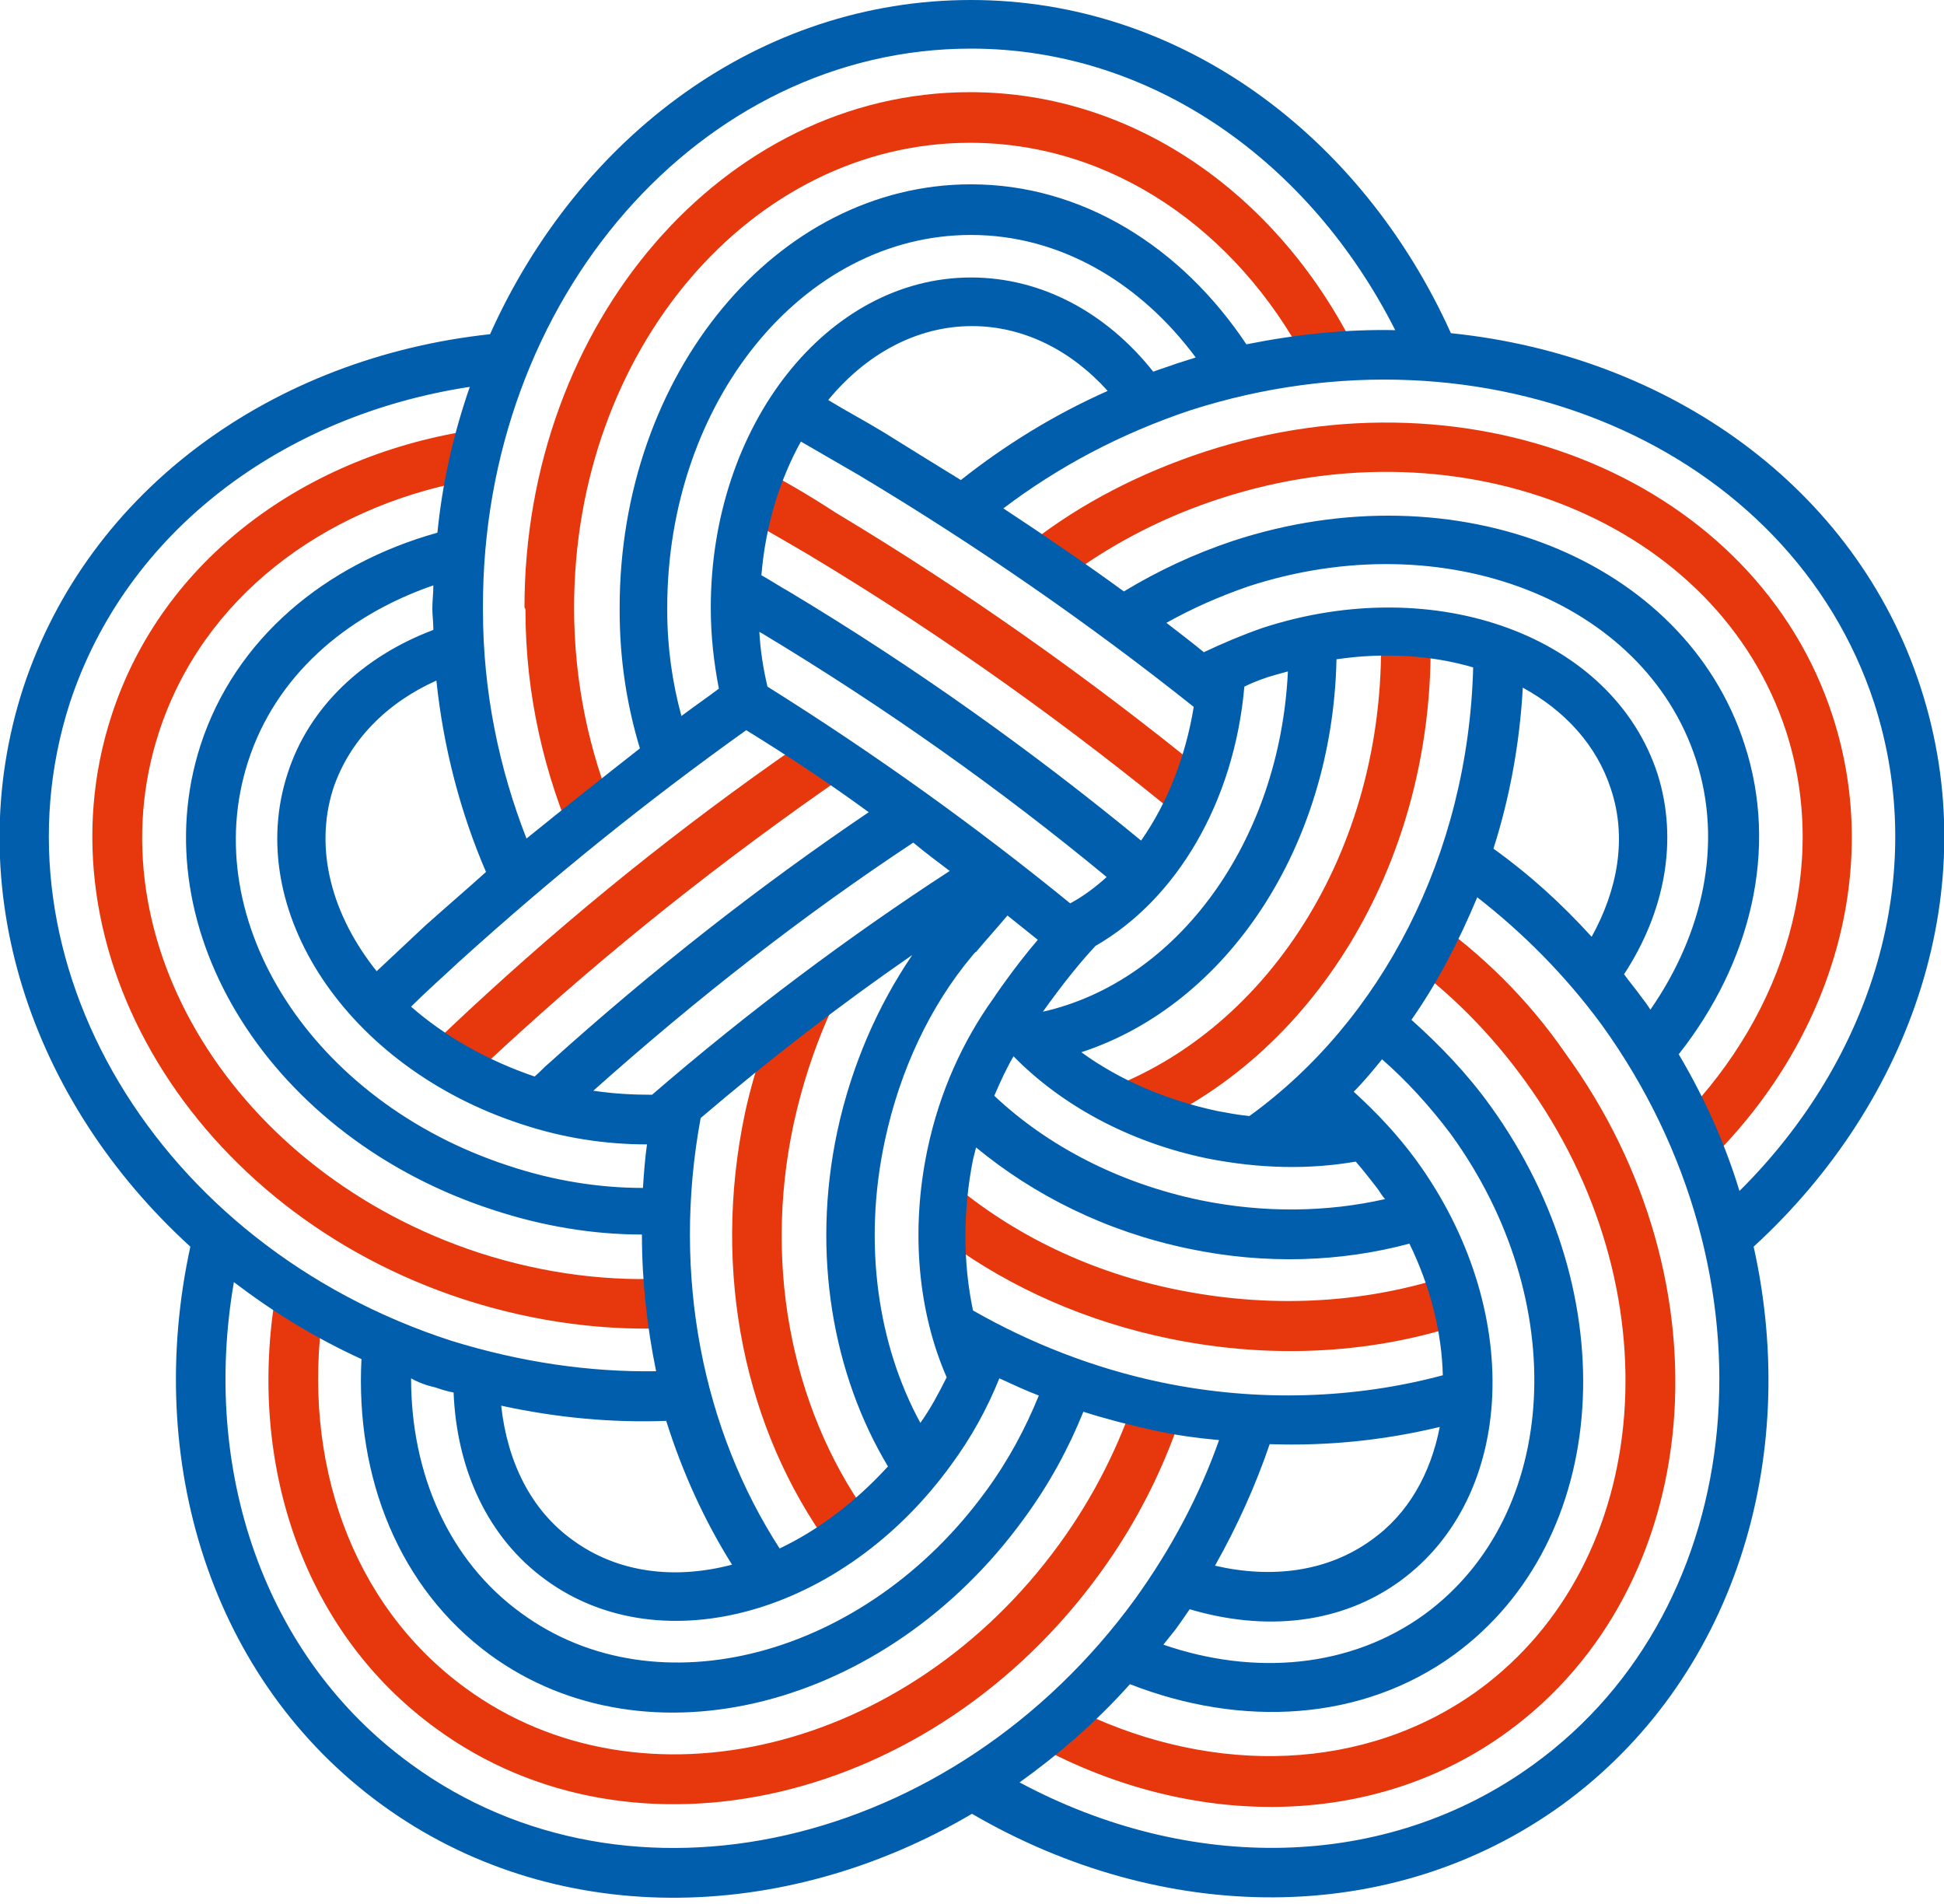 <?xml version="1.0" encoding="utf-8"?>
<!-- Generator: Adobe Illustrator 23.0.1, SVG Export Plug-In . SVG Version: 6.00 Build 0)  -->
<svg version="1.0" id="レイヤー_1" xmlns="http://www.w3.org/2000/svg" xmlns:xlink="http://www.w3.org/1999/xlink" x="0px"
	 y="0px" viewBox="0 0 192 188" style="enable-background:new 0 0 192 188;" xml:space="preserve">
<style type="text/css">
	.st0{fill:#E7380D;}
	.st1{fill:#005EAC;}
</style>
<g>
	<path class="st0" d="M93.9,116.7c-0.1,1.6-0.2,3.8-0.2,6c6.2,4.5,13.6,7.8,21.9,9.5c10.3,2.1,20.4,1.4,29.2-1.6
		c0-0.5-0.1-1-0.1-1.4c-0.1-0.9-0.5-2.1-1.1-3.4c-8.2,2.8-17.5,3.5-27.1,1.6C107.8,125.7,100,121.9,93.9,116.7z M181,70.7
		c-7.5-23.1-35.3-34.8-62-26.1c-6.4,2.1-12.2,5.1-17.1,8.9l4.3,2.9c4.2-3,9.1-5.5,14.4-7.2c24.1-7.8,49.1,2.5,55.8,23
		c4.3,13.3-0.1,27.7-10.3,38.2c0.8,1.6,1.5,3.2,2.1,4.8C180.6,103.4,186.1,86.4,181,70.7z M117,138.7l-4.7-1.3
		c-1.7,5.2-4.2,10.3-7.7,15.1c-14.9,20.5-41.2,26.9-58.6,14.2c-11.4-8.3-16.2-22.6-14.1-37.2c-1.6-0.9-3.1-1.8-4.5-2.7
		c-3.2,17.1,2.3,34.2,15.7,43.9c19.6,14.3,49,7.4,65.5-15.3C112.4,150.2,115.2,144.5,117,138.7z M45.7,107.2
		c1.9-1.8,3.7-3.5,5.7-5.3C62.3,92,73.7,83.2,85.3,75.3c-1.6-1.1-3.3-1.9-4.7-2.9c-11.3,7.7-22,16.1-32.6,25.8
		c-2.2,2-4.4,4.1-6.6,6.2C42.7,105.3,44.1,106.2,45.7,107.2z M141.4,90.7l-2.5,4.2c4.3,3.1,8.3,7.1,11.7,11.8
		c14.9,20.5,12.8,47.5-4.6,60.2c-11.2,8.1-26,8.4-39.1,2.2c-1.3,1.1-2.8,2.2-4.4,3.3c15.2,8.2,33.1,8.3,46.4-1.4
		c19.6-14.3,22.2-44.3,5.7-67C150.8,98.5,146.3,94.2,141.4,90.7z M86.7,91.6l-8.8,6.1c-1.9,3.7-3.3,7.6-4.3,12.1
		c-3.4,16,0.1,31.5,8.3,42.8c1.9-0.8,3.5-1.6,4.4-2.2c-7.7-10.2-11.1-24.7-7.9-39.5C80,103.6,82.9,97.1,86.7,91.6z M74.7,46
		c-0.5,1.4-1,3.1-1.5,4.9c2.2,1.3,4.5,2.6,6.7,3.9c13.5,8.1,26,17.1,37.5,26.6l1.4-5.3c-11.2-9.1-23.3-17.7-36.3-25.5
		C79.9,48.9,77.3,47.4,74.7,46z M66.9,131.1l-0.3-4.9c-6.3,0.4-12.8-0.4-19.3-2.5C23.2,115.8,9,92.8,15.7,72.3
		C20,59.1,31.8,50.2,46,47.5c0.3-1.8,0.7-3.5,1.2-5.1C30.3,44.8,16,55.2,11,70.7c-7.5,23.1,8.1,48.9,34.8,57.6
		C52.9,130.6,60.1,131.5,66.9,131.1z M140.6,63.5c-1-0.1-2.5,0-4.2,0.2c0.1,21.3-12.1,39.3-29,44.5c1.7,1.2,3.5,2.4,5.1,3.4
		c17-7.1,28.9-26,28.8-47.9C141.1,63.6,140.8,63.5,140.6,63.5z M51.9,60.3c0,8.4,1.9,16.3,5,23.3c1.3-1,2.6-2.1,3.9-3.1
		c-2.6-6.2-4.1-13.1-4.1-20.5v0c0-25.4,17.5-45.9,39.1-45.9c14,0,26.3,8.6,33.2,21.6c1.7-0.3,3.5-0.4,5.2-0.5
		c-7.5-15.6-21.9-26.1-38.4-26.1c-24.3,0-44,22.8-44,50.9v0C51.9,60.1,51.9,60.2,51.9,60.3L51.9,60.3z"/>
	<path class="st1" d="M189.7,67.9c-6.4-19.8-24.9-32.8-46.4-35C134.5,13.4,116.6,0,95.9,0C75.1,0,57.2,13.4,48.4,33
		C27.1,35.3,8.8,48.2,2.3,67.9c-6.4,19.7,0.7,40.8,16.5,55.2c-4.6,21.1,2,42.8,18.9,55.1c16.9,12.3,39.6,11.9,58.3,0.9
		c18.7,10.9,41.3,11.4,58.3-0.9c16.9-12.3,23.6-34,18.9-55.1C188.9,108.7,196.1,87.6,189.7,67.9z M185.1,69.4
		c5.5,17-0.2,35.2-13.3,48.2c-1.4-4.6-3.4-9.1-6-13.5c7.1-9,9.9-20.2,6.5-30.6c-5.9-18.3-28.5-27.3-50.5-20.1c-3.9,1.3-7.5,3-10.8,5
		c-3.7-2.7-7.8-5.5-11.9-8.2c5.4-4.1,11.6-7.4,18.5-9.7C146.7,31.2,176.8,44.1,185.1,69.4z M143.3,112c11.9,16.4,10.8,37.6-2.6,47.4
		c-7.3,5.3-16.8,6.1-25.8,3c0.4-0.5,0.8-1,1.2-1.5c0.5-0.7,1-1.4,1.4-2c7.4,2.2,14.9,1.5,20.8-2.8c11.5-8.4,12.2-26.9,1.6-41.5
		c-1.9-2.6-4-4.8-6.2-6.8c1-1,1.9-2.1,2.8-3.2C138.9,106.7,141.2,109.2,143.3,112z M43,137c0.6,0.2,1.2,0.4,1.8,0.5
		c0.3,7.5,3.3,14.3,9.1,18.5c11.5,8.4,29.4,3.3,40-11.3c2-2.7,3.6-5.6,4.8-8.6c1.3,0.6,2.6,1.2,3.9,1.7c-1.3,3.2-3,6.4-5.2,9.4
		c-11.9,16.4-32.5,21.9-45.9,12.1c-7.2-5.2-10.9-13.8-10.9-23.2C41.3,136.5,42.1,136.8,43,137z M65.9,60.3L65.9,60.3
		c0-0.1,0-0.2,0-0.3c0-20.3,13.4-36.8,30-36.8c8.8,0,16.7,4.7,22.2,12.1c-0.6,0.2-1.3,0.4-1.9,0.6c-0.8,0.3-1.5,0.5-2.3,0.8
		c-4.6-5.8-11-9.3-18-9.3C81.7,27.4,70.2,42,70.2,60c0,2.8,0.3,5.4,0.8,8c-1.2,0.9-2.5,1.8-3.7,2.7C66.4,67.4,65.9,63.9,65.9,60.3z
		 M117.9,69.8c-0.8,4.9-2.6,9.5-5.2,13.2c-10.7-8.8-22.3-17.1-34.8-24.6c-0.9-0.5-1.8-1.1-2.7-1.6c0.4-4.9,1.8-9.4,3.9-13.2
		c1.9,1.1,3.8,2.2,5.7,3.3C96.5,53.9,107.6,61.6,117.9,69.8z M119.3,114.4c5.1,1,10,1.1,14.6,0.3c0.7,0.8,1.4,1.7,2.1,2.6
		c0.3,0.4,0.5,0.8,0.8,1.1c-5.7,1.3-12,1.4-18.3,0.1c-8.1-1.7-15.1-5.4-20.3-10.3c0.6-1.4,1.2-2.7,1.9-3.9
		C104.8,109.1,111.5,112.8,119.3,114.4z M77,152.9c-7.5-11.6-10.7-26.8-7.8-42.5C76,104.6,83,99.2,90.1,94.3c-3.4,5-6,10.9-7.4,17.4
		c-2.6,12.2-0.4,24.1,5,33.1C84.5,148.3,80.8,151.1,77,152.9z M75.8,67.8c-0.4-1.7-0.7-3.5-0.8-5.4c0.1,0,0.1,0.1,0.2,0.1
		c12.3,7.4,23.7,15.5,34.1,24.1c-1.1,1-2.3,1.9-3.6,2.6C96.5,81.7,86.5,74.5,75.8,67.8z M93.8,86c-10,6.5-19.9,13.9-29.4,22.1
		c-1.9,0-3.8-0.1-5.8-0.4c10.2-9.1,20.7-17.3,31.6-24.5C91.4,84.2,92.6,85.1,93.8,86z M90.9,140.5c-4.2-7.7-5.7-17.7-3.5-27.9
		c1.5-7,4.5-13.3,8.6-18.2c0.1-0.1,0.3-0.4,0.4-0.4c1-1.2,2.1-2.4,3.1-3.6c1,0.8,2,1.6,3,2.4c-2.4,2.8-4.4,5.8-4.4,5.8l0,0
		c-3,4.2-5.3,9.2-6.5,14.9c-1.7,8.1-0.9,16.1,1.9,22.5C92.7,137.6,91.9,139.1,90.9,140.5z M108.2,93.4c8-4.6,13.7-14.2,14.7-25.6
		c1-0.5,2.1-0.9,3.2-1.2c0.4-0.1,0.7-0.2,1.1-0.3c-0.8,16.8-10.9,30.6-24.2,33.6C105,97.1,106.7,95,108.2,93.4z M87.3,42.7
		c-1.8-1.1-3.7-2.1-5.5-3.2c3.7-4.5,8.7-7.3,14.2-7.3c5.1,0,9.8,2.4,13.4,6.4C104,41,99.2,44,94.9,47.4
		C92.3,45.8,89.7,44.2,87.3,42.7z M73.7,72.1c3.9,2.4,8,5.1,12.1,8.1C75,87.5,64.4,95.8,54.2,105c-0.5,0.4-0.9,0.9-1.4,1.3
		c-4.7-1.6-8.9-4-12.2-6.9c1.5-1.5,3.1-2.9,4.7-4.4C54.7,86.5,63.9,79.1,73.7,72.1z M42,91.4c-1.6,1.5-3.2,3-4.8,4.5
		c-4.4-5.5-6.2-12-4.3-18c1.6-4.8,5.3-8.5,10.2-10.7c0.7,6.7,2.4,13.1,4.9,18.9C46,87.9,43.9,89.7,42,91.4z M42.8,62.2
		c-6.9,2.6-12.3,7.6-14.4,14.2c-4.4,13.5,5.9,29,23.1,34.6c4.2,1.4,8.4,2,12.4,2c-0.2,1.4-0.3,2.8-0.4,4.3c-4.3,0-8.8-0.7-13.3-2.2
		c-19.3-6.3-30.8-24.1-25.7-39.9c2.7-8.4,9.6-14.4,18.3-17.4c0,0.8-0.1,1.5-0.1,2.3C42.7,60.7,42.8,61.4,42.8,62.2z M72.3,154.5
		c-5.7,1.5-11.3,0.8-15.7-2.4c-4.2-3-6.5-7.8-7.1-13.3c5.5,1.2,11,1.7,16.3,1.5C67.4,145.4,69.6,150.2,72.3,154.5z M96.1,129.4
		c-1-4.7-1-9.9,0-14.9c0.1-0.4,0.2-0.8,0.3-1.2c5.7,4.7,12.8,8.3,21,10c7.6,1.6,15.1,1.3,21.8-0.5c2.1,4.3,3.2,8.8,3.3,13
		c-8.6,2.3-18.2,2.7-27.8,0.7C108,135.1,101.7,132.6,96.1,129.4z M142.2,140.9c-0.9,4.6-3.1,8.6-6.8,11.2c-4.3,3.1-9.8,3.8-15.4,2.5
		c2.2-3.9,4-7.9,5.4-12C131.2,142.8,136.8,142.2,142.2,140.9z M123.4,110.2c-1.1-0.1-2.1-0.3-3.2-0.5c-5.1-1.1-9.7-3.1-13.4-5.8
		c14.4-4.7,24.8-20.3,25.2-38.8c4.8-0.7,9.4-0.4,13.5,0.8C145,84.5,136.4,100.8,123.4,110.2z M150.4,67.9c4.2,2.3,7.3,5.7,8.7,10
		c1.6,4.8,0.7,9.9-1.9,14.6c-3-3.3-6.2-6.2-9.7-8.7C149.1,78.8,150.1,73.4,150.4,67.9z M163.7,76.4c-4.4-13.5-21.8-20-39-14.4
		c-2,0.7-3.9,1.5-5.8,2.4c-1.1-0.9-2.4-1.9-3.7-2.9c2.5-1.4,5.2-2.6,8.1-3.6c19.3-6.3,39.1,1.4,44.2,17.1c2.7,8.3,0.7,17.2-4.5,24.7
		c-0.3-0.5-0.7-1-1-1.4c-0.5-0.7-1.1-1.4-1.6-2.1C164.4,90.1,165.8,83,163.7,76.4z M95.9,4.8c17.9,0,33.5,11.2,41.9,27.8
		c-4.8-0.1-9.7,0.4-14.7,1.4c-6.4-9.6-16.2-15.8-27.2-15.8c-19.2,0-34.7,18.7-34.7,41.8v0c0,0.1,0,0.2,0,0.3h0c0,4.8,0.7,9.3,2,13.6
		c-3.7,2.9-7.5,5.9-11.2,8.9c-2.7-6.9-4.3-14.5-4.3-22.5h0c0-0.1,0-0.2,0-0.3C47.6,29.5,69.2,4.8,95.9,4.8z M6.9,69.4
		C12.5,52.4,28,41,46.4,38.2c-1.6,4.6-2.7,9.4-3.2,14.4c-11.1,3.1-20,10.5-23.4,21c-5.9,18.3,7,38.8,29,45.9
		c4.9,1.6,9.8,2.4,14.6,2.4c0,4.6,0.5,9.1,1.4,13.5c-6.6,0.1-13.4-0.9-20.2-3C15.5,123-1.3,94.8,6.9,69.4z M40.6,174.2
		c-14.6-10.6-20.7-29.1-17.5-47.6c3.8,2.9,8,5.5,12.6,7.6c-0.6,11.7,3.7,22.6,12.7,29.2c15.5,11.3,39.1,5.3,52.7-13.4
		c2.5-3.4,4.4-6.9,5.9-10.6c2.2,0.7,4.5,1.3,6.8,1.8c2.2,0.5,4.4,0.8,6.6,1c-1.9,5.4-4.7,10.7-8.3,15.7
		C94.1,182.6,62.1,189.9,40.6,174.2z M151.5,174.2c-14.7,10.7-34.2,10.7-50.8,1.8c3.9-2.8,7.6-6,10.9-9.7c11,4.3,22.9,3.7,32-2.9
		c15.5-11.3,17.1-35.5,3.6-54.2c-2.3-3.2-5-6-7.8-8.5c2.6-3.7,4.7-7.8,6.5-12.1c4.5,3.5,8.7,7.7,12.3,12.6
		C176,125.9,173,158.6,151.5,174.2z"/>
</g>
<g>
</g>
<g>
</g>
<g>
</g>
<g>
</g>
<g>
</g>
<g>
</g>
<g>
</g>
<g>
</g>
<g>
</g>
<g>
</g>
<g>
</g>
<g>
</g>
<g>
</g>
<g>
</g>
<g>
</g>
</svg>
